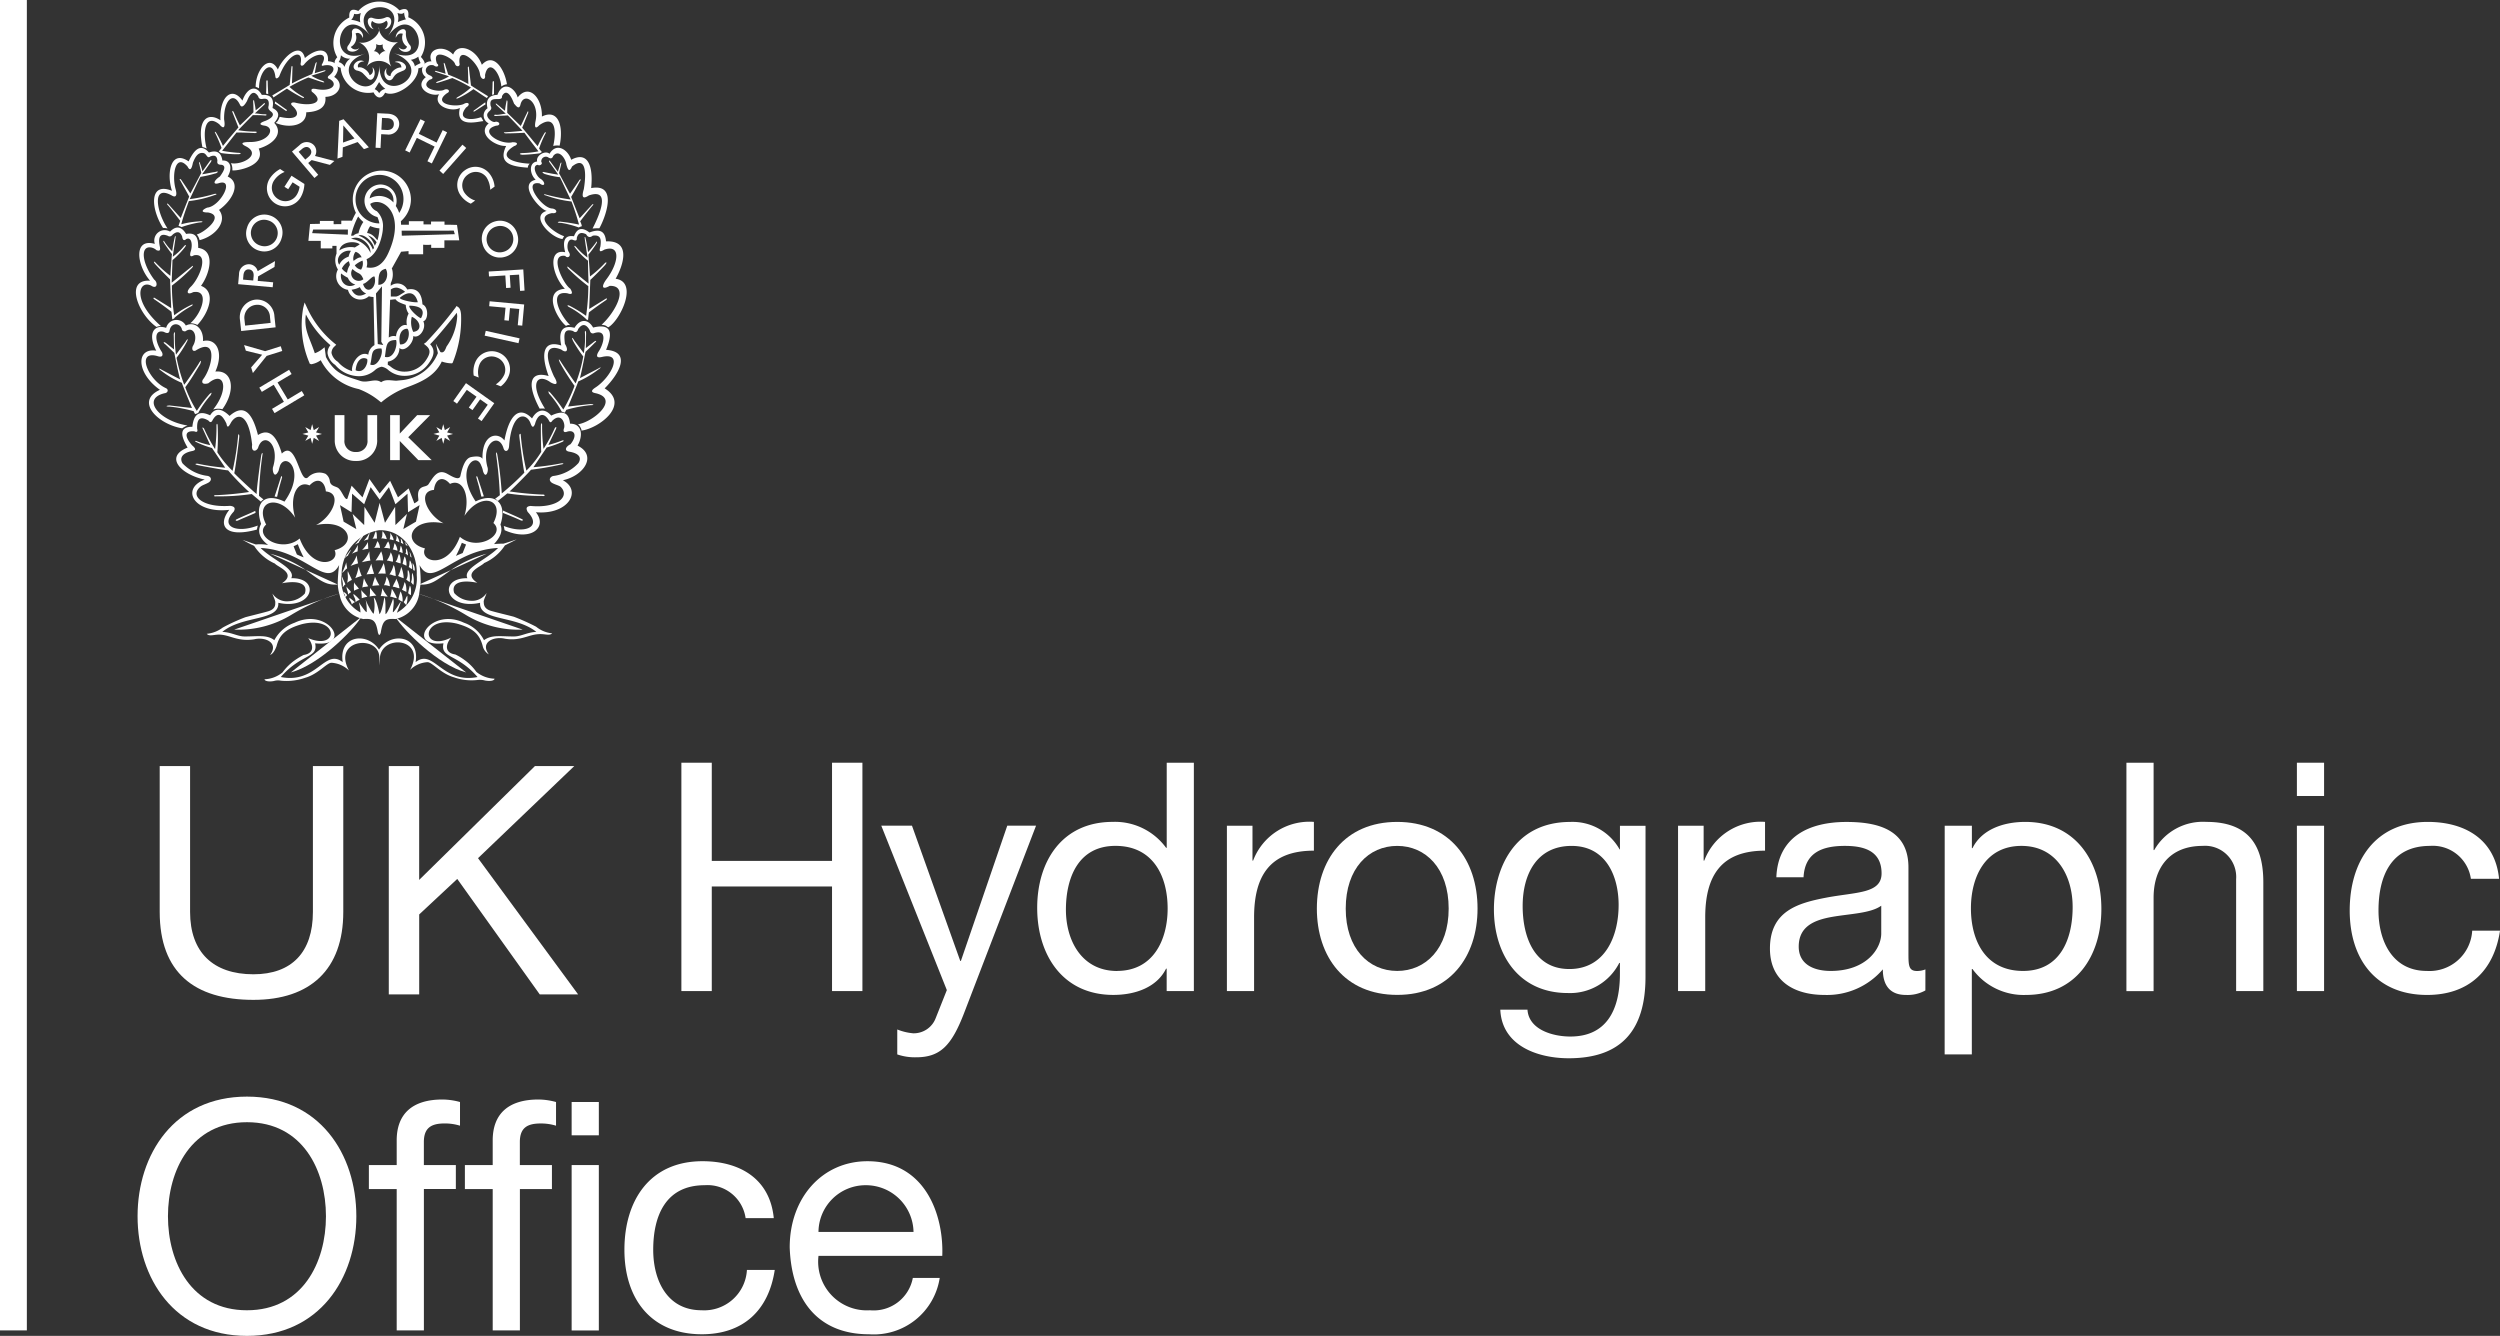<svg xmlns="http://www.w3.org/2000/svg" width="199.15" height="106.416" viewBox="0 0 199.15 106.416">
  <rect x="0" y="0" width="199.15" height="106.416" fill="#333333" stroke="none"/>
  <g id="ukho_logo" data-name="ukho logo" transform="translate(-8.351 198.229)">
    <rect id="Rectangle_110" data-name="Rectangle 110" width="2.139" height="105.98" transform="translate(8.351 -198.229)" fill="#fff"/>
    <g id="Group_72" data-name="Group 72" transform="translate(19.31 -137.471)">
      <path id="Path_128" data-name="Path 128" d="M38.646-111.445c0,4.586-2.624,7.007-7.159,7.007-4.688,0-7.465-2.167-7.465-7.007v-11.618h2.42v11.618c0,3.21,1.834,4.969,5.045,4.969,3.057,0,4.739-1.759,4.739-4.969v-11.618h2.42Z" transform="translate(-22.259 123.329)" fill="#fff"/>
      <path id="Path_129" data-name="Path 129" d="M46.5-123.063h2.42v9.07l9.223-9.07h3.134l-7.669,7.338,7.975,10.854H58.527l-6.573-9.2-3.032,2.829v6.369H46.5Z" transform="translate(-26.488 123.329)" fill="#fff"/>
      <path id="Path_130" data-name="Path 130" d="M75.208-123.391h2.421v7.822h9.58v-7.822h2.42V-105.2h-2.42v-8.332h-9.58v8.332H75.208Z" transform="translate(-31.888 123.391)" fill="#fff"/>
      <path id="Path_131" data-name="Path 131" d="M101.415-102.279c-.994,2.574-1.886,3.517-3.821,3.517a4.344,4.344,0,0,1-1.5-.229v-1.988a4.411,4.411,0,0,0,1.274.306,1.871,1.871,0,0,0,1.784-1.2l.891-2.242-5.223-13.1h2.445l3.847,10.776h.051l3.695-10.776h2.293Z" transform="translate(-35.577 122.228)" fill="#fff"/>
      <path id="Path_132" data-name="Path 132" d="M122.6-105.2h-2.166v-1.784h-.05c-.714,1.452-2.395,2.09-4.2,2.09-4.051,0-6.064-3.21-6.064-6.932s1.987-6.852,6.013-6.852a5.044,5.044,0,0,1,4.255,2.064h.05v-6.778H122.6Zm-6.115-1.606c2.9,0,4.026-2.5,4.026-4.968,0-2.6-1.172-4.993-4.154-4.993-2.955,0-3.949,2.522-3.949,5.094C112.411-109.2,113.685-106.8,116.487-106.8Z" transform="translate(-38.456 123.391)" fill="#fff"/>
      <path id="Path_133" data-name="Path 133" d="M128.734-117.28h2.038v2.777h.051a4.789,4.789,0,0,1,4.841-3.083v2.293c-3.491,0-4.765,1.987-4.765,5.325v5.86h-2.165Z" transform="translate(-41.958 122.299)" fill="#fff"/>
      <path id="Path_134" data-name="Path 134" d="M143.962-117.584c4.179,0,6.4,3.032,6.4,6.9,0,3.847-2.216,6.88-6.4,6.88s-6.4-3.033-6.4-6.88C137.567-114.552,139.784-117.584,143.962-117.584Zm0,11.872c2.268,0,4.1-1.783,4.1-4.968,0-3.21-1.835-4.993-4.1-4.993s-4.1,1.783-4.1,4.993C139.86-107.495,141.695-105.712,143.962-105.712Z" transform="translate(-43.62 122.299)" fill="#fff"/>
      <path id="Path_135" data-name="Path 135" d="M167.008-105.227c0,4.279-1.962,6.471-6.114,6.471-2.471,0-5.325-.992-5.452-3.872h2.165c.1,1.579,1.987,2.141,3.414,2.141,2.829,0,3.95-2.039,3.95-5v-.865h-.051a4.391,4.391,0,0,1-4.1,2.4c-3.925,0-5.886-3.083-5.886-6.675,0-3.109,1.529-6.955,6.089-6.955a4.3,4.3,0,0,1,3.924,2.19h.026v-1.884h2.038Zm-2.14-5.733c0-2.318-1.019-4.712-3.745-4.712-2.777,0-3.9,2.267-3.9,4.789,0,2.369.866,5.019,3.719,5.019S164.867-108.489,164.867-110.961Z" transform="translate(-46.887 122.299)" fill="#fff"/>
      <path id="Path_136" data-name="Path 136" d="M173-117.28h2.039v2.777h.051a4.787,4.787,0,0,1,4.84-3.083v2.293c-3.491,0-4.765,1.987-4.765,5.325v5.86H173Z" transform="translate(-50.286 122.299)" fill="#fff"/>
      <path id="Path_137" data-name="Path 137" d="M194.4-104.158a2.924,2.924,0,0,1-1.555.358c-1.121,0-1.834-.611-1.834-2.039a5.846,5.846,0,0,1-4.637,2.039c-2.395,0-4.356-1.072-4.356-3.695,0-2.981,2.216-3.619,4.459-4.051,2.394-.459,4.433-.306,4.433-1.937,0-1.884-1.554-2.19-2.93-2.19-1.834,0-3.185.559-3.286,2.5h-2.166c.128-3.261,2.65-4.407,5.58-4.407,2.37,0,4.943.534,4.943,3.618v6.777c0,1.02,0,1.478.688,1.478a1.85,1.85,0,0,0,.663-.127Zm-3.516-6.751c-.841.611-2.471.637-3.924.892-1.427.254-2.65.764-2.65,2.369,0,1.426,1.223,1.936,2.548,1.936,2.854,0,4.026-1.783,4.026-2.98Z" transform="translate(-51.983 122.299)" fill="#fff"/>
      <path id="Path_138" data-name="Path 138" d="M199.164-117.279h2.165v1.783h.051c.714-1.452,2.395-2.088,4.2-2.088,4.051,0,6.064,3.209,6.064,6.929s-1.987,6.855-6.013,6.855a5.045,5.045,0,0,1-4.255-2.065h-.051v6.8h-2.165Zm6.115,1.606c-2.9,0-4.026,2.5-4.026,4.968,0,2.6,1.172,4.993,4.153,4.993,2.956,0,3.95-2.522,3.95-5.1C209.355-113.279,208.081-115.673,205.279-115.673Z" transform="translate(-55.208 122.299)" fill="#fff"/>
      <path id="Path_139" data-name="Path 139" d="M216.995-123.391h2.165v6.956h.051a4.459,4.459,0,0,1,4.154-2.242c3.465,0,4.535,1.987,4.535,4.815v8.663h-2.166v-8.918a2.481,2.481,0,0,0-2.675-2.648c-2.624,0-3.9,1.757-3.9,4.127v7.44h-2.165Z" transform="translate(-58.563 123.391)" fill="#fff"/>
      <path id="Path_140" data-name="Path 140" d="M235.887-120.741h-2.165v-2.65h2.165Zm-2.165,2.37h2.165V-105.2h-2.165Z" transform="translate(-61.71 123.391)" fill="#fff"/>
      <path id="Path_141" data-name="Path 141" d="M248.556-113.05a3.065,3.065,0,0,0-3.26-2.623c-3.135,0-4.1,2.471-4.1,5.146,0,2.421,1.1,4.815,3.847,4.815a3.406,3.406,0,0,0,3.618-3.21h2.216c-.484,3.21-2.5,5.122-5.809,5.122-4.026,0-6.165-2.8-6.165-6.727,0-3.949,2.038-7.057,6.216-7.057,2.981,0,5.376,1.4,5.682,4.534Z" transform="translate(-62.684 122.299)" fill="#fff"/>
      <path id="Path_142" data-name="Path 142" d="M30.564-90.63c5.783,0,8.713,4.587,8.713,9.53s-2.93,9.53-8.713,9.53S21.85-76.158,21.85-81.1,24.78-90.63,30.564-90.63Zm0,17.02c4.433,0,6.293-3.821,6.293-7.49S35-88.591,30.564-88.591,24.27-84.769,24.27-81.1,26.13-73.61,30.564-73.61Z" transform="translate(-21.85 117.228)" fill="#fff"/>
      <path id="Path_143" data-name="Path 143" d="M46.762-83.213H44.546v-1.91h2.216v-1.961c0-2.14,1.274-3.261,3.643-3.261a5.354,5.354,0,0,1,1.4.2v1.886a4.054,4.054,0,0,0-1.223-.179c-1.045,0-1.656.331-1.656,1.478v1.835h2.548v1.91H48.928v11.262H46.762Z" transform="translate(-26.12 117.174)" fill="#fff"/>
      <path id="Path_144" data-name="Path 144" d="M56.182-83.213H53.966v-1.91h2.216v-1.961c0-2.14,1.274-3.261,3.644-3.261a5.354,5.354,0,0,1,1.4.2v1.886A4.063,4.063,0,0,0,60-88.436c-1.044,0-1.656.331-1.656,1.478v1.835H60.9v1.91H58.348v11.262H56.182Z" transform="translate(-27.892 117.174)" fill="#fff"/>
      <path id="Path_145" data-name="Path 145" d="M66.607-87.446H64.441V-90.1h2.166Zm-2.166,2.37h2.166V-71.9H64.441Z" transform="translate(-29.863 117.127)" fill="#fff"/>
      <path id="Path_146" data-name="Path 146" d="M79.274-79.755a3.066,3.066,0,0,0-3.261-2.624c-3.134,0-4.1,2.471-4.1,5.146,0,2.421,1.1,4.815,3.847,4.815a3.406,3.406,0,0,0,3.618-3.21h2.216c-.484,3.21-2.5,5.122-5.809,5.122-4.025,0-6.166-2.8-6.166-6.727,0-3.949,2.039-7.058,6.217-7.058,2.98,0,5.376,1.4,5.681,4.535Z" transform="translate(-30.837 116.035)" fill="#fff"/>
      <path id="Path_147" data-name="Path 147" d="M97.786-74.991a5.311,5.311,0,0,1-5.631,4.486c-4.2,0-6.191-2.906-6.318-6.932,0-3.948,2.6-6.853,6.191-6.853,4.662,0,6.089,4.357,5.962,7.542H88.13a3.88,3.88,0,0,0,4.1,4.331,3.175,3.175,0,0,0,3.414-2.574ZM95.7-78.659a3.791,3.791,0,0,0-3.8-3.72,3.752,3.752,0,0,0-3.771,3.72Z" transform="translate(-33.888 116.035)" fill="#fff"/>
    </g>
    <path id="Path_148" data-name="Path 148" d="M56.444-152.407c1.548.821.449,2.774-2.15,2.548.964,1.206-.405,2.366-2.491,1.431l-.067-.34c1.638.659,3.073.114,1.907-1.114-.131-.252-.157-.433.223-.479,2.109.207,3.186-.752,2.4-1.522-.134-.114-.47-.183-.692-.319-.271-.182-.2-.454.088-.543a3.262,3.262,0,0,0,2.019-1.027c.267-.408.088-.774-.719-.91-.449-.069-.294-.408.09-.594.6-.748.269-1.179-.269-1-.248.092-.339-.02-.248-.27.132-.341-.2-1.321-.941-.593-.112.183-.2.114-.271-.045-.425-.706-.895-.477-1.1.3-.157.388-.267.183-.359-.069-.288-.818-1.477-1.023-1.7,1.774-.02.523-.358.549-.446.228-.4-1.322-1.8-.364-1.28,1.5.116.3-.132,1-.356.321a1.7,1.7,0,0,0-.136-.431c-.425-1.232-2.152.319-.449,2.842,1.457-.731,2.558.043,1.975,1.843.209.523-.024,1.014-.512,1.555a6.2,6.2,0,0,1,.736-.032c.334-.092.717-.227,1.075-.343-.315.161-.627.319-.943.477a3.782,3.782,0,0,1-1.659,1.409c-.2.276-1.771.776-.537,1.571-1.478-.3-2.086.114-1.84.818a1.853,1.853,0,0,0,1.3.613,1.377,1.377,0,0,0,1.275-.613c-.065.252-.266.571-.223.753,0,.339.2.568.627.68.584.163,1.19.3,1.772.455a17.332,17.332,0,0,1,1.771.793,2.363,2.363,0,0,0,1.28.527c-.226.223-.606.023-1.1.068-.808.043-1.435.566-2.67.36-.874-.205-2,.274-1.274,1.252a1.072,1.072,0,0,1-.5-.7c-.249-.909-.74-1.387-2.042-1.752-2.915-.706-2.915,2.323-.47,1.114-.513.638-.446,1.229.335,1.341a4.075,4.075,0,0,1,.723.433,4.04,4.04,0,0,1,.959.957A2.394,2.394,0,0,0,51-136.6c0,.144-.319.231-.767.144a1.543,1.543,0,0,0-.516-.049,4.161,4.161,0,0,1-1.95-.205c-1.052-.3-1.726-1.206-2.108-1.206a2.172,2.172,0,0,0-1.388.615c1.37-2.525-2.241-2.888-2.4-.978l-.047.634v-.634c0-1.864-3.786-1.478-2.42,1.025a2.18,2.18,0,0,0-1.39-.614c-.382,0-1.055.908-2.109,1.2a4.447,4.447,0,0,1-1.927.227,1.123,1.123,0,0,0-.537.022c-.427.091-.763,0-.763-.134a2.415,2.415,0,0,0,1.433-.546,4.237,4.237,0,0,1,.969-.96,5.955,5.955,0,0,1,.714-.431c.788-.114.855-.7.364-1.34,2.484,1.047,2.463-1.84-.5-1.114-1.279.364-1.791.839-2.021,1.752-.134.364-.312.635-.515.7.72-.976-.4-1.455-1.254-1.248-1.254.205-1.884-.3-2.668-.366-.517-.043-.9.183-1.124-.069a2.484,2.484,0,0,0,1.278-.5,14.679,14.679,0,0,1,1.8-.822c.584-.154,1.167-.292,1.75-.453.426-.112.649-.319.628-.681.044-.161-.157-.5-.224-.75a1.378,1.378,0,0,0,1.3.612,1.87,1.87,0,0,0,1.278-.612c.247-.707-.362-1.094-1.82-.819,1.213-.795-.357-1.3-.56-1.569a3.81,3.81,0,0,1-1.657-1.413c-.313-.137-.628-.315-.921-.475.335.114.72.252,1.055.365a3.479,3.479,0,0,1,.986.043h0c-.69-.52-.888-1.084-.564-1.681-.583-1.8.382-2.5,1.862-1.774,1.725-2.433.159-3.915-.336-2.911a4.084,4.084,0,0,0-.133.455c-.359.749-.541-.089-.427-.343.538-1.844-.808-2.8-1.21-1.476-.179.342-.562.293-.469-.25-.294-2.731-1.28-2.459-1.683-1.776-.16.3-.293.5-.361.094-.311-.663-.671-1.027-1.1-.3-.09.205-.2.228-.336.05-.561-.323-.942-.277-.9.658.068.223-.022.292-.221.2-.7-.069-.875.319-.182,1.114.267.228.36.386,0,.455-.808.16-1.01.569-.762.98a3.271,3.271,0,0,0,2,1c.291.067.359.338.089.519-.224.136-.473.2-.629.317-.943.73.113,1.707,2.333,1.549.378.046.425.207.289.455-1.164,1.229.273,1.75,1.909,1.116l-.069.321c-2.578.7-3.139-.369-2.2-1.573-2.847.317-3.9-1.683-1.953-2.411-1.859-.386-3.272-1.8-1.365-2.548-.607-1.022-.63-1.659.379-1.659.092-.911.47-1.364,1.413-.911.381-.614.9-.591,1.549.047,1.188-1.047,1.837-.161,2.264,1.522.9-.571,1.5.093,1.9,1.478,1.193-1.176,1.409,2.544,2.1,1.879a1.256,1.256,0,0,1,1.382-.265.831.831,0,0,1,.343.583c.05.373.412.4.621.516.323.171.571,1.056.775.884l.336-1.041.871.931.55-1.461.815,1.15.832-1.008.628,1.315.848-.709.454,1.189a1.2,1.2,0,0,0,.309-.207c.076-.086-.205-.8.287-1.06.181-.1.42-.082.542-.265.377-.576.712-1.189,1.414-.857.27.131,1.016.661,1.12.205.128-.586.347-1.4.847-1.5.756-.148.865.088.911.132-.045-2,1.235-2.163,1.748-1.455.338-1.844,1.1-2.887,2.2-1.754.381-.7.987-.862,1.526-.227.943-.452,1.413-.248,1.5.642,1.01,0,1.03,1,.6,1.75C59.2-154.383,58.127-152.769,56.444-152.407ZM38.26-146.836c1.909-.5,1.122-2.548-1.478-2,1.323-.681,2.13-2.545.782-2.682-.088-.843-.67-1.158-1.3-.477-1.012-.455-1.637.956-1.144,2.571-1.278-1.957-3.3-1.366-2.311.546-1.029.909,1.231,2.318,2.667,1.112C36.512-145.037,38.755-145.813,38.26-146.836Zm-3,.342a5.284,5.284,0,0,0,.537.227,8.6,8.6,0,0,1-.467-1.048,2.284,2.284,0,0,1-.338.162C35.08-146.925,35.169-146.7,35.256-146.494ZM48.241-147.9c1.433,1.228,3.7-.207,2.669-1.1.983-1.931-1.009-2.523-2.308-.568.491-1.616-.14-3.023-1.149-2.547-.6-.7-1.185-.388-1.277.477-1.366.114-.562,1.976.763,2.66-2.6-.523-3.385,1.526-1.478,2C44.965-145.948,47.213-145.175,48.241-147.9Zm.493.614-.338-.14a9.783,9.783,0,0,1-.472,1.049c.183-.089.36-.157.537-.231C48.553-146.836,48.644-147.063,48.733-147.287Zm-6.461-1.733.809-1.271.023,1.453.919-.887-.291,1.206,1.009-.591.29-1.318-.922.569-.042-1.48-.963.842-.517-1.362-.737,1-.72-1-.515,1.362-.963-.842-.045,1.48-.919-.569.289,1.318,1.012.591-.294-1.206.921.887.022-1.453.809,1.271.4-1.59Zm-.559,8.761c-.154-.931-.335-1.163-1.164-1.092a2.428,2.428,0,0,1-1.886-1.913,3.413,3.413,0,0,1-.153-.959,12.851,12.851,0,0,1,.11-1.431c-1.056,1.961-2.647-1.181-6.256-1.36.965.975,2.827,1.634,2.445,2.409,2.376-.045,1.75,2.57-1.033,1.959.093,1.475-2.826.977-4.464,2.317.675.024,1.193.338,1.7.362,1.01.023,1.841-.179,2.446.3a2.932,2.932,0,0,1,1.616-1.39c2.689-1.273,4.706,1.98,1.633,1.638.269,1.208-1.1.8-2.734,2.686,2.87.567,3.5-2.319,4.933-1.184-.338-2.16,1.974-2.432,2.892-1,.917-1.429,3.274-1.157,2.914,1,1.435-1.136,2.084,1.75,4.934,1.184-1.638-1.89-2.982-1.478-2.713-2.686-3.073.343-1.052-2.911,1.637-1.638a2.819,2.819,0,0,1,1.591,1.39c.629-.478,1.46-.276,2.469-.3.515-.024,1.029-.338,1.7-.362-1.659-1.34-4.573-.842-4.482-2.317-2.782.611-3.385-2-1.01-1.959-.384-.775,1.478-1.434,2.445-2.409-3.61.179-5.226,3.321-6.258,1.36a9.216,9.216,0,0,1,.089,1.431l-.132.959a2.423,2.423,0,0,1-1.884,1.913c-.832-.071-1.012.161-1.164,1.092a.365.365,0,0,1-.114.18C41.759-140.1,41.737-140.215,41.714-140.26Zm-2.894-4.6a2.919,2.919,0,0,0,1.5,2.982,3.31,3.31,0,0,0-.132-.819c.089.138.606.911.628.772a3.942,3.942,0,0,0-.089-1c.11.386.6,1.226.649,1.137a3.036,3.036,0,0,0,0-1.273c.244.112.494,1.478.447,1.319.2-.089.425-1.416.381-1.319.158,0,.089,1.045.114,1.319.2-.069.674-1.39.582-1.229.158.114,0,.8,0,1.065.045.095.582-.769.6-.815.093.022-.31.89-.267.861a3.144,3.144,0,0,0,1.571-3c.069-2.021-1.235-3.636-3.006-3.569A3.556,3.556,0,0,0,38.82-144.858Z" transform="translate(-3.255 -7.565)" fill="#fff"/>
    <path id="Path_149" data-name="Path 149" d="M24.179-177.342c-.986-1.547-1.122-3.706.718-2.954-.447-1.322-.132-3.346,1.325-2.344.447-.957.963-1.457,1.616-.707.649-.226.984.023,1.072.638.675-.047.81.634.423,1.275,1.081.5.43,1.864-.691,2.659.691.864-.223,2.069-1.546,2.41a1.118,1.118,0,0,0-.226-.455c.58-.136,2.286-1.5.9-1.75-.74,0-.36-.273-.067-.389,1.054-.089,2.267-2.409.873-1.931-.426.114-.382-.205.134-.545.316-.433.541-.844.136-.935-.245,0-.381-.067-.334-.319-.023-.343-.181-.5-.565-.343-.265.207-.265-.2-.537-.27-.448-.089-.671.319-.849.774-.09.477-.224.706-.427.295-.942-1.069-1.257.593-.965,1.754.18.611,0,.726-.27.567-1.679-.956-1.208,1.366-.357,2.616A1.792,1.792,0,0,0,24.179-177.342Z" transform="translate(-2.844 -2.732)" fill="#fff"/>
    <path id="Path_150" data-name="Path 150" d="M28.183-184.875c-.468-2.251.45-2.8,1.436-2.138-.088-1.886.921-2.751,1.751-1.567.357-1,1.072-1.318,1.543-.455.788-.047.989.364.853,1.047.516.25.63.614.136,1.183.739.772.023,1.683-1.236,2.047.631,1.431-1.9,1.818-2.1,1.73a1.037,1.037,0,0,0-.112-.569c.872.177,2.443-.661,1.231-1.322-.759-.361.067-.361.293-.361,1.525,0,2.04-1.116,1.189-1.3-.519-.065-.45-.224.024-.383.515-.2.806-.5.445-.751-.157-.136-.246-.224-.18-.454.069-.455-.109-.614-.471-.546-.175.02-.314,0-.357-.208-.313-.455-.6-.361-.9.388-.07.116-.381.684-.561.273-.539-1.116-1.3-.273-1.256,1.183.11.636-.023.819-.379.388-1.168-.933-1.349.68-1.01,1.933A.98.98,0,0,0,28.183-184.875Z" transform="translate(-3.707 -1.635)" fill="#fff"/>
    <path id="Path_151" data-name="Path 151" d="M25.9-158.428a1.625,1.625,0,0,0-.425.225c-1.931-.317-3.791-2.158-1.774-3.067-1.905-1.344-1.927-3.368-.293-3.118-.717-1.364-.178-2.137.788-1.819a.849.849,0,0,1,1.569-.181c.74-.386,1.434.295,1.366,1.232,1.055-.253,1.683.861.987,2.432,1.37-.14,1.66,1.478.559,3a1.372,1.372,0,0,0-.737.023c1.3-1.615.9-3.163-.382-2.091-.316.091-.585.048-.449-.275.805-1.021,1.232-3.478-.582-2.319-.291.092-.291-.25-.179-.409.4-.706.045-1.569-.584-1.159-.071.07-.313,0-.313-.138-.112-.5-.876-.611-.988.138-.067.295-.4.092-.447.07-.673-.208-.833.52-.2,1.546.089.088.249.568-.313.382-1.747-.5-.741,1.913.671,2.552.248.114.156.386-.11.408C22.175-160.542,23.68-158.768,25.9-158.428Z" transform="translate(-2.61 -5.906)" fill="#fff"/>
    <path id="Path_152" data-name="Path 152" d="M23.688-168.048a.728.728,0,0,0-.358.067c-1.456-1-2.58-3.821-.515-3.685-1.055-1.2-1.368-3.433.378-2.933a.83.83,0,0,1,1.212-.979c.494-.5.921-.407,1.279.185.9-.161.964.455.964,1.111,1.411.205.921,2.073.223,3.024,1.258.478.6,2.186-.291,3.117a1.137,1.137,0,0,0-.56-.135c.987-.864,1.524-2.708.226-2.479-.516.274-.584-.069-.137-.48.721-.769,1.415-2.683.2-2.455-.27.158-.358.069-.27-.271.181-.48.11-1.229-.339-1.026-.154.139-.287.139-.331-.2-.135-.343-.36-.478-.743-.161-.112.138-.247.205-.379.114-.608-.251-.829.046-.652.865.069.341-.067.341-.269.272a.827.827,0,0,0-.5-.225c-.782-.07-.671,1.249.315,2.567.315.227.248.818-.245.477C21.9-171.757,21.358-170.074,23.688-168.048Z" transform="translate(-2.508 -4.201)" fill="#fff"/>
    <path id="Path_153" data-name="Path 153" d="M33.433-190.376c.021-1.433,1.12-2.64,1.77-1.385.472-1.09,1.84-2.229,2.154-.91.986-.844,1.929-.819,1.838.252.873.065,1.009.635.494,1.252.852.52.4,1.566-.7,1.588.09.776-.427,1.183-1.524,1.23.021,1.091-1.391,1.3-2.445.841.225-.114.292-.433.338-.48,1.478.343,1.7-.27.963-.909-.156-.181.024-.272.246-.226,1.391.36,2.445-.046,1.346-.865-.158-.339.292-.207.27-.23,1.369.3,1.879-.408,1.12-.795-.113-.021-.179-.136-.045-.252.626-.451.449-.954-.382-.818-.177.071-.22,0-.133-.136.561-1.067-.74-.841-1.456.069-.156.161-.293.09-.27-.089.247-1.252-1.033-.8-1.7,1.022-.134.2-.292.228-.313.023-.179-1.433-1.3-.615-1.3.933A1.672,1.672,0,0,0,33.433-190.376Z" transform="translate(-4.718 -0.934)" fill="#fff"/>
    <path id="Path_154" data-name="Path 154" d="M54.634-187.69a2.589,2.589,0,0,0-.181-.319c-.9.319-1.949.158-1.187-.774.382-.228.178-.5-.2-.27-.651.294-2.535,0-1.324-.866.315-.138.091-.411-.222-.274-.427.25-2.064-.112-1.164-.8.312-.067.312-.222-.026-.362-.562-.253-.2-.956.36-.775.247.207.493.023.247-.157-.473-1.318,1.258-.476,1.435.02.089.3.45.252.36-.045-.136-1.522,1.543-.023,1.636.888.063.451.471.52.4.067.269-1.319,1.19-.295,1.3.911a.906.906,0,0,1,.447-.183c-.179-1.181-1.054-2.593-2-1.549-.446-1.27-1.9-1.817-2.286-.817-.785-.864-2.153-.431-1.727.545a.686.686,0,0,0-.448,1.252c-.965.773.269,1.594,1.055,1.364-.54.913.942,1.457,1.66,1.094C52.347-187.078,54.3-187.69,54.634-187.69Z" transform="translate(-7.78 -0.888)" fill="#fff"/>
    <path id="Path_155" data-name="Path 155" d="M59.322-183.274a.423.423,0,0,1,.158-.317C58-183.66,56.9-184.182,58.244-185c.157-.022.45-.3-.134-.3-1.006.252-2.781-.931-1.3-1.321.341,0,.315-.317-.045-.317-.223.161-.94-.408-.581-.748,0-.069.358-.205.179-.5-.2-.956.965-.25.9-.775,0,0,.4-.93.965.593.088.067.4.592.515.047.27-1.026,1.545-.207,1.186,1.384-.091.5.023.592.316.274,1.347-.931,1.347.638,1.1,1.66a1.3,1.3,0,0,1,.511-.022c.336-1.618-.136-2.954-1.412-2.321.044-1.453-1.01-2.686-1.93-1.522-.2-.728-1.142-1.413-1.614-.205-.829.022-.917.591-.785,1.069a.687.687,0,0,0,.091,1.2c-.966.842.539,1.862,1.39,1.8C56.923-183.615,58-183.365,59.322-183.274Z" transform="translate(-8.925 -1.599)" fill="#fff"/>
    <path id="Path_156" data-name="Path 156" d="M62.914-176.461c.043-.069.088-.158.135-.226-.9-.3-2.4-1.569-.963-1.841.448.069.448-.295.023-.365-.832,0-2.422-2.251-1.012-2,.405.317.515-.045.112-.342-.4-.2-.762-1.116-.245-1.138.09.112.424-.046.268-.226a.366.366,0,0,1,.515-.388c.227.158.362.116.431-.089.443-.569.982.179,1.05.68.136.526.27.571.45.16,1.03-.839,1.187.321.939,1.8-.22.731-.022.778.405.5,1.929-.657.651,1.933.291,2.64a4.013,4.013,0,0,1,.54-.024c.4-.683,1.593-3.614-.651-3.2.179-1.733-.248-2.984-1.592-2.254-.224-.752-1.143-1.454-1.726-.477-.315-.3-1.1.114-.985.615-.677.065-.608,1-.116,1.453-1.455.319.336,2.389.879,2.48C60.313-178.3,61.973-176.573,62.914-176.461Z" transform="translate(-9.759 -2.726)" fill="#fff"/>
    <path id="Path_157" data-name="Path 157" d="M63.99-168.089c-.855-.8-1.772-2.8-.228-2.548.385.136.448,0,.228-.365-.586-.386-1.73-2.82-.407-2.614.16.228.541.045.27-.339-.2-.368-.069-1.116.356-.934.226.091.315.046.295-.161.112-.409.358-.476.741-.295.153.274.335.274.533.115.675-.093.675.34.608.864-.158.5.043.411.313.25,1.345-.455,1.144,1.069.181,2.341-.427.567-.4.911.246.545,1.614-.044.425,2.141-.65,3.1.447.045.358.135.541.2.96-.568,2.416-3.616.58-3.866.628-1.094,1.255-3.071-.763-2.978-.066-.707-.381-1.071-1.323-.707-.65-.5-1.008-.273-1.232.3-.7-.114-.946.317-.7,1.273-1.413-.316-1.077,1.821-.024,2.911-1.814.138-.627,2.39.093,2.958A.368.368,0,0,1,63.99-168.089Z" transform="translate(-10.206 -4.227)" fill="#fff"/>
    <path id="Path_158" data-name="Path 158" d="M61.579-159.752a2.642,2.642,0,0,0-.427,0c-1.142-2.159-.649-3,.716-2.594-.759-2.09-.22-2.842,1.008-2.433-.27-1.272.18-1.638,1.054-1.41.451-.75,1.1-.7,1.482-.022,1.657-.409,1.481.682,1.032,1.776,2.041.135,1.055,1.911-.112,3.07,2.063,1.272-.425,3.181-1.861,3.366.088-.024-.18-.525-.291-.5,1.254-.183,3.386-2.022,1.453-2.478-.378-.067-.421-.205-.041-.454,1.212-.775,2.33-2.868.511-2.435-.2.045-.556.092-.267-.41.406-.592.761-1.818-.313-1.5-.09.045-.312.092-.382-.225-.269-.478-.583-.57-.917-.092-.069.25-.226.317-.407.158-.806-.252-.714.386-.651,1.022.339.546.115.771-.291.454-1.116-.454-1.434.274-.58,2.137.293.479.335.8-.267.479C60.995-162.6,60.275-161.821,61.579-159.752Z" transform="translate(-9.814 -5.925)" fill="#fff"/>
    <path id="Path_159" data-name="Path 159" d="M32.743-150.438c-.247-.2-.492-.412-.736-.614a17.219,17.219,0,0,1-2.828.183c-.227.043-.227-.115,0-.091a24.171,24.171,0,0,0,2.622-.253,19.861,19.861,0,0,1-1.681-1.728c0,.045-2.331-.384-2.4-.408-.312-.069-.2-.138,0-.114a17,17,0,0,0,2.176.317l-1.053-1.57a7.231,7.231,0,0,1-1.258-.477c-.134-.047-.088-.136.045-.067a6.472,6.472,0,0,0,1.074.317l-.581-1.272c-.089-.161-.021-.181.088-.047a12.29,12.29,0,0,0,.878,1.634,13.312,13.312,0,0,0,.11-1.906c.024-.157.071-.136.091,0a17.442,17.442,0,0,1-.02,2.16,8.257,8.257,0,0,0,1.21,1.478,20.931,20.931,0,0,0,.446-2.842c0-.115.088-.067.088.047.049-.114-.334,2.842-.4,2.975,0,.047,1.773,1.707,1.793,1.663-.065-.023.339-3.047.365-3.116.065-.23.131-.183.085.024a26.6,26.6,0,0,0-.269,3.228c-.024,0,.359.3.359.3A.505.505,0,0,0,32.743-150.438Z" transform="translate(-3.604 -7.824)" fill="#fff"/>
    <path id="Path_160" data-name="Path 160" d="M31.587-147.447c.515-.251.939-.407,1.456-.659a.374.374,0,0,0,.023.158c-.492.23-.918.389-1.411.616C31.476-147.264,31.405-147.376,31.587-147.447Z" transform="translate(-4.352 -9.43)" fill="#fff"/>
    <path id="Path_161" data-name="Path 161" d="M35.8-151.451c.047-.092.069-.092.091.024q-.233.748-.4,1.565l-.2-.024C35.46-150.406,35.641-150.928,35.8-151.451Z" transform="translate(-5.067 -8.788)" fill="#fff"/>
    <path id="Path_162" data-name="Path 162" d="M26.832-159.112a.968.968,0,0,1-.111-.226,10.912,10.912,0,0,0-1.909-.366c-.423,0-.248-.091,0-.091l1.771.2s-.827-1.975-.8-2a7.267,7.267,0,0,1-1.639-.956c-.246-.161-.222-.25.02-.093,0,0,1.463.773,1.483.773-.114-.271-.47-2.088-.47-2.112l-.717-.683c-.2-.136-.158-.248.042-.114l.651.522-.023-1.2c.023-.23.114-.23.09,0a9.374,9.374,0,0,0,.088,1.614l.762-1.026c.181-.314.249-.248.066.071a8.868,8.868,0,0,1-.782,1.206,13.632,13.632,0,0,0,.606,2.14c.021.022,1.211-1.709,1.186-1.732.248-.362.136-.045.09.092-.379.612-.74,1.249-1.189,1.843a9.949,9.949,0,0,0,.921,1.887A10.957,10.957,0,0,1,28-160.724c.244-.184.11-.024.09.089a7.74,7.74,0,0,0-1.011,1.431A.953.953,0,0,1,26.832-159.112Z" transform="translate(-2.938 -6.133)" fill="#fff"/>
    <path id="Path_163" data-name="Path 163" d="M24.909-168.435c-.023-.184-.045-.408-.067-.593-.424-.339-.9-.681-1.368-1-.11-.067-.068-.159.024-.114l1.324.819-.092-2.3c0,.023-1.212-1.206-1.212-1.25-.131-.134-.066-.226.068-.067a9.789,9.789,0,0,0,1.168,1.042s.11-1.728.132-1.728c-.022,0-.648-.884-.648-.908-.091-.158-.024-.227.067-.043a4.872,4.872,0,0,0,.6.726,10.7,10.7,0,0,1,.2-1.116c.024-.135.088-.114.067,0-.067.524-.158,1.024-.226,1.548a4.616,4.616,0,0,0,.9-.844c.156-.16.2-.089.063.094a6.891,6.891,0,0,1-.984,1.022c-.022.589-.045,1.2-.067,1.8.6-.48,1.48-1.206,1.5-1.206.335-.317.181,0,.045.092a14.553,14.553,0,0,1-1.526,1.341,16.463,16.463,0,0,0,.182,2.366,7.6,7.6,0,0,1,1.3-.8c.248-.135.225,0,.021.095a7.378,7.378,0,0,0-1.3.908.084.084,0,0,1-.019.045C25-168.48,24.954-168.435,24.909-168.435Z" transform="translate(-2.833 -4.359)" fill="#fff"/>
    <path id="Path_164" data-name="Path 164" d="M25.653-177.28c.045-.134.089-.274.136-.408-.315-.407-.607-.795-.943-1.2-.177-.162-.111-.252.046-.069l.939,1.047c.226-.569.447-1.14.675-1.706-.227-.431-.471-.841-.693-1.252-.137-.157-.024-.205.065-.069.247.365.494.726.718,1.071.293-.524.581-1.094.877-1.638-.047-.227-.114-.455-.158-.706-.07-.18,0-.227.065-.022a4.947,4.947,0,0,1,.179.612c.2-.273.407-.569.606-.842.158-.158.114.024.069.093-.225.317-.47.661-.7.977.334-.046.7-.136,1.031-.18.448-.136.09.134.022.111a8.443,8.443,0,0,1-1.186.274c-.294.569-.562,1.181-.853,1.775a12.192,12.192,0,0,0,1.95-.411c.226-.045.248.045.024.09a8.778,8.778,0,0,1-2.042.477c-.224.615-.448,1.23-.606,1.844a7.038,7.038,0,0,1,1.437-.228c.179-.046.471.067,0,.088a8.226,8.226,0,0,0-1.413.366A1.164,1.164,0,0,0,25.653-177.28Z" transform="translate(-3.083 -2.954)" fill="#fff"/>
    <path id="Path_165" data-name="Path 165" d="M29.743-184.323a2.738,2.738,0,0,0,.224-.273,10.914,10.914,0,0,0-.494-1.159c-.089-.139-.022-.181.068-.049a9.238,9.238,0,0,1,.537,1.048c.4-.5.827-1,1.235-1.479-.157-.385-.314-.795-.471-1.181-.07-.25.087-.069.087-.046.161.364.317.729.5,1.067.358-.338.714-.681,1.077-1.042,0-.27,0-.569-.025-.844.025-.181.07-.181.092,0,.045.227.089.455.112.684a7.491,7.491,0,0,0,.627-.524c.092-.089.158-.045.066.067-.241.228-.491.457-.759.707.245,0,.492.069.738.069.271-.024.249.134,0,.09-.313-.023-.6-.023-.9-.023-.4.407-.785.795-1.166,1.2a8.558,8.558,0,0,0,1.348.114c.2,0,.158.09,0,.116-.448-.026-1.056-.047-1.479-.047-.384.476-.768.978-1.146,1.457a11.3,11.3,0,0,0,1.209.158c.339,0,.36.115.049.115a8.84,8.84,0,0,1-1.347-.093C29.856-184.232,29.809-184.276,29.743-184.323Z" transform="translate(-3.966 -1.846)" fill="#fff"/>
    <path id="Path_166" data-name="Path 166" d="M35.063-189.479c.469-.273.918-.545,1.39-.839.043-.455.088-.931.134-1.388.024-.228.113-.067.09,0-.021.433-.021.839-.045,1.274a17.614,17.614,0,0,1,1.612-.752c.091-.272.179-.545.25-.819.088-.183.134-.16.088.023-.043.229-.088.48-.134.732.222-.071.448-.138.694-.207.224-.069.224.022,0,.091-.312.116-.648.205-.963.316a3.876,3.876,0,0,0,.9.41c.178.092.178.158-.044.092-.384-.112-.742-.25-1.1-.364a11.782,11.782,0,0,0-1.5.75,5.32,5.32,0,0,0,1.033.749c.2.094.156.185-.045.094a11.405,11.405,0,0,1-1.189-.706c-.36.226-.72.473-1.077.706A.508.508,0,0,0,35.063-189.479Z" transform="translate(-5.025 -1.147)" fill="#fff"/>
    <path id="Path_167" data-name="Path 167" d="M34.458-189.3a.562.562,0,0,0,.175.041c-.021-.317-.044-.658-.044-.974,0-.14-.088-.183-.112-.024C34.477-189.944,34.477-189.622,34.458-189.3Z" transform="translate(-4.912 -1.48)" fill="#fff"/>
    <path id="Path_168" data-name="Path 168" d="M35.332-188.274a.375.375,0,0,1-.021.16c.292.181.56.362.852.569.134.066.159-.049.024-.116C35.893-187.864,35.628-188.069,35.332-188.274Z" transform="translate(-5.072 -1.873)" fill="#fff"/>
    <path id="Path_169" data-name="Path 169" d="M57.139-150.494c.248-.207.516-.412.762-.618a18.623,18.623,0,0,0,2.8.205c.224.045.247-.132,0-.112a24.463,24.463,0,0,1-2.623-.252c.023.024,1.724-1.681,1.706-1.726a23.4,23.4,0,0,0,2.375-.411c.334-.045.224-.134,0-.091a19.6,19.6,0,0,1-2.175.3l1.058-1.569a8.451,8.451,0,0,0,1.254-.455c.155-.067.11-.159-.045-.092a10.053,10.053,0,0,1-1.078.343l.61-1.275c.064-.185,0-.185-.093-.072a12.226,12.226,0,0,1-.9,1.662,14.036,14.036,0,0,1-.114-1.933c-.022-.158-.067-.134-.089,0-.023.02,0,2.164.023,2.164a7.964,7.964,0,0,1-1.187,1.5,20.587,20.587,0,0,1-.45-2.864c0-.116-.11-.071-.11.045-.046-.115.338,2.842.4,2.98a20.368,20.368,0,0,1-1.8,1.656,31.011,31.011,0,0,0-.36-3.116c-.065-.226-.11-.181-.089.024a31.991,31.991,0,0,1,.295,3.232l-.381.292A.43.43,0,0,1,57.139-150.494Z" transform="translate(-9.141 -7.813)" fill="#fff"/>
    <path id="Path_170" data-name="Path 170" d="M59.161-147.473c-.515-.25-.92-.412-1.459-.66a.458.458,0,0,1-.021.18c.516.207.918.366,1.413.593C59.295-147.269,59.364-147.406,59.161-147.473Z" transform="translate(-9.281 -9.425)" fill="#fff"/>
    <path id="Path_171" data-name="Path 171" d="M55.176-151.451c-.046-.092-.071-.092-.089.024.155.5.291,1.02.4,1.541,0,.024.2-.019.2-.019C55.511-150.429,55.333-150.953,55.176-151.451Z" transform="translate(-8.793 -8.788)" fill="#fff"/>
    <path id="Path_172" data-name="Path 172" d="M63.475-159.251a1.119,1.119,0,0,1,.115-.226,10.644,10.644,0,0,1,1.907-.366c.4,0,.244-.09,0-.09-.248.023-1.8.2-1.771.2,0,0,.826-1.976.806-2a7.75,7.75,0,0,0,1.612-.957c.248-.158.226-.227-.021-.067L64.669-162c.089-.273.446-2.091.446-2.091s.741-.706.717-.706c.2-.135.157-.25-.045-.093l-.649.5.024-1.206c-.024-.225-.114-.225-.092,0a7.478,7.478,0,0,1-.092,1.616L64.219-165c-.179-.321-.248-.25-.067.093a10.8,10.8,0,0,0,.783,1.185,11.407,11.407,0,0,1-.6,2.133c-.024.026-1.191-1.7-1.191-1.73-.244-.362-.134-.045-.067.091a18.768,18.768,0,0,0,1.164,1.844,11.011,11.011,0,0,1-.894,1.887,13.889,13.889,0,0,0-1.055-1.362c-.222-.183-.114-.022-.089.089a7.009,7.009,0,0,1,1.01,1.431A1.07,1.07,0,0,0,63.475-159.251Z" transform="translate(-10.122 -6.108)" fill="#fff"/>
    <path id="Path_173" data-name="Path 173" d="M65.664-168.351c.024-.207.045-.411.069-.614.448-.343.9-.664,1.368-.982.111-.089.067-.181-.021-.111l-1.325.818.092-2.321c0,.026,1.211-1.183,1.211-1.228.132-.16.067-.227-.069-.088a8.632,8.632,0,0,1-1.167,1.046s-.114-1.733-.134-1.733a8.739,8.739,0,0,0,.65-.887c.091-.179.024-.225-.067-.042a9.1,9.1,0,0,1-.606.726,9.626,9.626,0,0,0-.2-1.116c-.02-.134-.091-.112-.067,0,.067.527.157,1.026.224,1.547a5.241,5.241,0,0,1-.9-.841c-.154-.157-.2-.09-.067.069a5.487,5.487,0,0,0,1.008,1.026c0,.616.024,1.23.045,1.818-.6-.476-1.48-1.2-1.48-1.2-.357-.346-.2,0-.065.085a14,14,0,0,0,1.525,1.319,16.923,16.923,0,0,1-.177,2.366,10.544,10.544,0,0,0-1.3-.795c-.247-.115-.226.023-.023.112a6.432,6.432,0,0,1,1.3.913c0,.023.024.023.024.045A1.028,1.028,0,0,1,65.664-168.351Z" transform="translate(-10.471 -4.375)" fill="#fff"/>
    <path id="Path_174" data-name="Path 174" d="M64.716-177.251a1.264,1.264,0,0,0-.135-.384c.313-.41.625-.819.94-1.2.181-.183.112-.254-.045-.069l-.939,1.022c-.226-.546-.45-1.136-.675-1.7.248-.411.47-.822.7-1.25.132-.161.02-.207-.071-.045-.225.339-.473.7-.719,1.045-.289-.523-.581-1.094-.873-1.638.045-.226.114-.454.157-.684.069-.2,0-.224-.067-.044-.045.2-.132.409-.181.615-.2-.273-.4-.547-.6-.818-.158-.185-.112,0-.067.065.227.317.473.662.694.98-.335-.045-.694-.114-1.032-.183-.447-.114-.089.138-.02.138a6.436,6.436,0,0,0,1.187.25c.291.591.559,1.183.851,1.774a14.736,14.736,0,0,1-1.95-.388c-.2-.067-.244.024-.019.067a8.763,8.763,0,0,0,2.038.48,19.335,19.335,0,0,1,.6,1.841,13.874,13.874,0,0,0-1.435-.227c-.179-.045-.468.088,0,.088a7.778,7.778,0,0,1,1.413.368C64.561-177.2,64.65-177.224,64.716-177.251Z" transform="translate(-10.014 -2.961)" fill="#fff"/>
    <path id="Path_175" data-name="Path 175" d="M60.638-184.271a1.9,1.9,0,0,1-.222-.273,8.673,8.673,0,0,1,.49-1.16c.09-.135.023-.205-.065-.067a11.384,11.384,0,0,0-.539,1.043c-.405-.474-.806-.976-1.232-1.476.154-.368.312-.795.468-1.159.069-.252-.092-.093-.066-.047-.181.339-.338.706-.516,1.069-.36-.343-.719-.705-1.077-1.046,0-.3,0-.568.022-.864-.022-.181-.067-.181-.092,0a6.514,6.514,0,0,0-.11.7c-.224-.177-.427-.362-.627-.52-.09-.092-.155-.067-.069.041.246.253.516.479.759.709-.243.022-.49.092-.735.092-.273-.045-.248.114,0,.089.317-.022.6-.022.9-.044.4.408.782.815,1.166,1.227-.384.045-.964.091-1.347.115-.2,0-.157.067,0,.09.447,0,1.055-.023,1.5-.049.359.5.739.979,1.12,1.48a7.244,7.244,0,0,1-1.213.136c-.334,0-.356.116-.043.138a13.426,13.426,0,0,0,1.345-.114A.95.95,0,0,0,60.638-184.271Z" transform="translate(-9.121 -1.852)" fill="#fff"/>
    <path id="Path_176" data-name="Path 176" d="M55.264-189.4c-.472-.292-.923-.568-1.369-.864-.047-.455-.11-.909-.159-1.384-.02-.229-.11-.069-.088,0,.023.431.023.862.043,1.275a12.529,12.529,0,0,0-1.612-.754c-.065-.272-.179-.545-.248-.818-.066-.159-.135-.159-.089.024.044.25.089.5.133.728-.224-.067-.448-.139-.694-.205-.2-.067-.224.024,0,.091.335.114.65.2.965.319a4.137,4.137,0,0,1-.9.409c-.179.091-.179.16.045.091.384-.112.739-.229,1.12-.365a11.369,11.369,0,0,1,1.482.754,5.744,5.744,0,0,1-1.029.748c-.205.116-.161.181.043.093a7.11,7.11,0,0,0,1.186-.709c.359.229.717.5,1.077.709C55.195-189.284,55.216-189.375,55.264-189.4Z" transform="translate(-8.028 -1.16)" fill="#fff"/>
    <path id="Path_177" data-name="Path 177" d="M56.786-189.223c-.043.02-.088.02-.153.047.021-.343.043-.658.043-1,0-.118.09-.164.11,0Z" transform="translate(-9.083 -1.495)" fill="#fff"/>
    <path id="Path_178" data-name="Path 178" d="M55.751-188.192a.5.5,0,0,0,.02.161c-.291.183-.559.366-.854.545-.133.092-.151-.024-.017-.092C55.19-187.783,55.458-187.99,55.751-188.192Z" transform="translate(-8.74 -1.888)" fill="#fff"/>
    <path id="Path_179" data-name="Path 179" d="M42.876-144.065a2.236,2.236,0,0,0,.474-.7,4.421,4.421,0,0,1-.02.519C43.191-144.2,43.037-144.134,42.876-144.065Z" transform="translate(-6.495 -10.058)" fill="#fff"/>
    <path id="Path_180" data-name="Path 180" d="M44.037-145.32a2.126,2.126,0,0,0,.472-.683c0,.181-.111.409-.111.569A2.036,2.036,0,0,0,44.037-145.32Z" transform="translate(-6.714 -9.825)" fill="#fff"/>
    <path id="Path_181" data-name="Path 181" d="M43.179-144.967c.208-.182.34-.434.542-.635,0,.023.112-.162.112-.071-.024.16-.338.41-.338.546C43.338-145.059,43.338-145.037,43.179-144.967Z" transform="translate(-6.552 -9.883)" fill="#fff"/>
    <path id="Path_182" data-name="Path 182" d="M42.134-143.614c.157-.223.354-.453.513-.679,0,.158-.179.3-.224.477C42.291-143.773,42.268-143.681,42.134-143.614Z" transform="translate(-6.356 -10.147)" fill="#fff"/>
    <path id="Path_183" data-name="Path 183" d="M42.743-142.893a2.729,2.729,0,0,0,.493-.839,6.207,6.207,0,0,0,.11.634A6.128,6.128,0,0,0,42.743-142.893Z" transform="translate(-6.47 -10.253)" fill="#fff"/>
    <path id="Path_184" data-name="Path 184" d="M41.911-142.22a4.054,4.054,0,0,0,.338-.841c0,.181.065.321.065.5C42.159-142.494,42.069-142.289,41.911-142.22Z" transform="translate(-6.314 -10.379)" fill="#fff"/>
    <path id="Path_185" data-name="Path 185" d="M42.407-141.263c.132-.455,0-.726.067-.934.045.164.27.549.313.707A2.063,2.063,0,0,0,42.407-141.263Z" transform="translate(-6.407 -10.541)" fill="#fff"/>
    <path id="Path_186" data-name="Path 186" d="M41.954-140.8c.088-.433-.111-.66-.046-.861.046.158.226.476.269.634C42.042-140.958,42.089-140.913,41.954-140.8Z" transform="translate(-6.311 -10.643)" fill="#fff"/>
    <path id="Path_187" data-name="Path 187" d="M42.487-140.046c-.045-.382-.177-.431-.11-.634.02.157.293.295.334.455C42.577-140.158,42.6-140.158,42.487-140.046Z" transform="translate(-6.398 -10.827)" fill="#fff"/>
    <path id="Path_188" data-name="Path 188" d="M42.829-139.043c-.089-.339-.2-.3-.2-.542a5.1,5.1,0,0,1,.447.362A.524.524,0,0,0,42.829-139.043Z" transform="translate(-6.449 -11.033)" fill="#fff"/>
    <path id="Path_189" data-name="Path 189" d="M43.092-140.42a3.175,3.175,0,0,1,0-.683c.026.14.274.343.382.524A1.25,1.25,0,0,0,43.092-140.42Z" transform="translate(-6.532 -10.747)" fill="#fff"/>
    <path id="Path_190" data-name="Path 190" d="M43.839-139.684c0-.388-.049-.455-.023-.661.047.157.336.362.468.547A2.285,2.285,0,0,0,43.839-139.684Z" transform="translate(-6.671 -10.89)" fill="#fff"/>
    <path id="Path_191" data-name="Path 191" d="M43.2-139.291c0-.387-.2-.457-.161-.661a3.149,3.149,0,0,1,.494.476A.69.69,0,0,0,43.2-139.291Z" transform="translate(-6.525 -10.964)" fill="#fff"/>
    <path id="Path_192" data-name="Path 192" d="M43.9-140.744c.067-.386.089-.546.132-.75a3.374,3.374,0,0,0,.339.637C44.213-140.784,44.033-140.833,43.9-140.744Z" transform="translate(-6.688 -10.674)" fill="#fff"/>
    <path id="Path_193" data-name="Path 193" d="M44.892-140.913c.069-.384.183-.545.2-.746a5.155,5.155,0,0,0,.359.7A4.838,4.838,0,0,0,44.892-140.913Z" transform="translate(-6.875 -10.643)" fill="#fff"/>
    <path id="Path_194" data-name="Path 194" d="M44.618-139.859c.065-.388,0-.476.045-.683a5.054,5.054,0,0,0,.491.614A4.332,4.332,0,0,0,44.618-139.859Z" transform="translate(-6.823 -10.853)" fill="#fff"/>
    <path id="Path_195" data-name="Path 195" d="M45.7-139.877a3.812,3.812,0,0,0,.134-.638,2.764,2.764,0,0,0,.428.661C46.1-139.83,45.83-139.923,45.7-139.877Z" transform="translate(-7.026 -10.858)" fill="#fff"/>
    <path id="Path_196" data-name="Path 196" d="M46.634-139.819a3.361,3.361,0,0,0,.132-.638,3.737,3.737,0,0,1,.407.752C47.015-139.705,46.766-139.843,46.634-139.819Z" transform="translate(-7.202 -10.869)" fill="#fff"/>
    <path id="Path_197" data-name="Path 197" d="M46.022-140.958a2.041,2.041,0,0,0,.208-.7,1.662,1.662,0,0,1,.266.77C46.362-140.913,46.158-141,46.022-140.958Z" transform="translate(-7.087 -10.643)" fill="#fff"/>
    <path id="Path_198" data-name="Path 198" d="M46.884-140.8c.131-.366.269-.455.269-.659a2.1,2.1,0,0,1,.269.77C47.263-140.694,47.039-140.828,46.884-140.8Z" transform="translate(-7.249 -10.679)" fill="#fff"/>
    <path id="Path_199" data-name="Path 199" d="M42.206-139.7c-.043-.412-.155-.233-.155-.483.02.048.246.138.289.3C42.23-139.791,42.3-139.814,42.206-139.7Z" transform="translate(-6.34 -10.921)" fill="#fff"/>
    <path id="Path_200" data-name="Path 200" d="M43.207-141.709a4.1,4.1,0,0,0,.273-.929,3.975,3.975,0,0,0,.246.748A3.323,3.323,0,0,0,43.207-141.709Z" transform="translate(-6.558 -10.459)" fill="#fff"/>
    <path id="Path_201" data-name="Path 201" d="M44.313-142.059a9.4,9.4,0,0,0,.382-.862,5.527,5.527,0,0,0,.224.8C44.742-142.082,44.449-142.105,44.313-142.059Z" transform="translate(-6.766 -10.405)" fill="#fff"/>
    <path id="Path_202" data-name="Path 202" d="M45.445-142.135a3.773,3.773,0,0,0,.45-.843,3.709,3.709,0,0,1,.155.843A4.829,4.829,0,0,0,45.445-142.135Z" transform="translate(-6.979 -10.395)" fill="#fff"/>
    <path id="Path_203" data-name="Path 203" d="M46.553-142.033a2.1,2.1,0,0,0,.334-.75c.136.136.157.7.179.865C46.888-141.918,46.685-142.056,46.553-142.033Z" transform="translate(-7.187 -10.431)" fill="#fff"/>
    <path id="Path_204" data-name="Path 204" d="M47.41-141.886a2.572,2.572,0,0,0,.247-.73,2.627,2.627,0,0,1,.2.911A2.637,2.637,0,0,1,47.41-141.886Z" transform="translate(-7.348 -10.463)" fill="#fff"/>
    <path id="Path_205" data-name="Path 205" d="M48.208-141.532c.2-.342.065-.567.135-.773.18.136.158.795.158.953C48.322-141.4,48.322-141.486,48.208-141.532Z" transform="translate(-7.498 -10.521)" fill="#fff"/>
    <path id="Path_206" data-name="Path 206" d="M47.794-140.508a2.446,2.446,0,0,0,.2-.6c.154.14.154.615.154.772A1.746,1.746,0,0,1,47.794-140.508Z" transform="translate(-7.421 -10.747)" fill="#fff"/>
    <path id="Path_207" data-name="Path 207" d="M47.436-139.566a3.868,3.868,0,0,1,.179-.639,1.559,1.559,0,0,1,.159.82C47.594-139.432,47.546-139.524,47.436-139.566Z" transform="translate(-7.353 -10.916)" fill="#fff"/>
    <path id="Path_208" data-name="Path 208" d="M48.677-141.276c.136-.339.022-.476.114-.749a1.977,1.977,0,0,1,.088.953C48.744-141.137,48.77-141.209,48.677-141.276Z" transform="translate(-7.587 -10.574)" fill="#fff"/>
    <path id="Path_209" data-name="Path 209" d="M48.4-140.174a5.829,5.829,0,0,1,.135-.591c.135.158.088.591.088.75A.452.452,0,0,1,48.4-140.174Z" transform="translate(-7.535 -10.811)" fill="#fff"/>
    <path id="Path_210" data-name="Path 210" d="M47.96-139.284c.222-.274.115-.274.291-.5a1.643,1.643,0,0,1-.09.752C48.051-139.171,48-139.193,47.96-139.284Z" transform="translate(-7.452 -10.995)" fill="#fff"/>
    <path id="Path_211" data-name="Path 211" d="M48.884-142.432c0-.338-.063-.293-.041-.546a.919.919,0,0,1,.157.611C48.866-142.432,48.978-142.367,48.884-142.432Z" transform="translate(-7.617 -10.395)" fill="#fff"/>
    <path id="Path_212" data-name="Path 212" d="M43.876-144.413a2.431,2.431,0,0,0,.47-.636c0,.158.021.36.021.545A3.538,3.538,0,0,0,43.876-144.413Z" transform="translate(-6.683 -10.005)" fill="#fff"/>
    <path id="Path_213" data-name="Path 213" d="M45.06-144.588c.157-.184.136-.274.268-.546a1.046,1.046,0,0,1,.2.546A1.576,1.576,0,0,0,45.06-144.588Z" transform="translate(-6.906 -9.989)" fill="#fff"/>
    <path id="Path_214" data-name="Path 214" d="M44.892-145.5c.161-.179.136-.365.272-.612.088.065.088.433.088.591C45.119-145.5,45.053-145.548,44.892-145.5Z" transform="translate(-6.875 -9.805)" fill="#fff"/>
    <path id="Path_215" data-name="Path 215" d="M45.751-145.522c.135-.205.066-.321.112-.591a1.517,1.517,0,0,1,.336.634C46.063-145.479,45.909-145.568,45.751-145.522Z" transform="translate(-7.036 -9.805)" fill="#fff"/>
    <path id="Path_216" data-name="Path 216" d="M46.022-144.582c.185-.161.161-.3.34-.522a1.033,1.033,0,0,1,.134.569A1.487,1.487,0,0,0,46.022-144.582Z" transform="translate(-7.087 -9.995)" fill="#fff"/>
    <path id="Path_217" data-name="Path 217" d="M46.581-145.424a1.115,1.115,0,0,0,.043-.524c.067.092.291.411.269.589C46.756-145.379,46.738-145.424,46.581-145.424Z" transform="translate(-7.192 -9.836)" fill="#fff"/>
    <path id="Path_218" data-name="Path 218" d="M47.185-145.268a.817.817,0,0,0,.049-.455,1.239,1.239,0,0,1,.244.569C47.368-145.176,47.32-145.245,47.185-145.268Z" transform="translate(-7.306 -9.878)" fill="#fff"/>
    <path id="Path_219" data-name="Path 219" d="M47.683-145.047c.042-.205-.023-.205,0-.338a.908.908,0,0,1,.2.451C47.8-144.978,47.8-145.019,47.683-145.047Z" transform="translate(-7.399 -9.942)" fill="#fff"/>
    <path id="Path_220" data-name="Path 220" d="M48.139-144.8c.023-.2-.067-.114-.067-.248a.852.852,0,0,1,.224.317C48.2-144.779,48.247-144.779,48.139-144.8Z" transform="translate(-7.473 -10.005)" fill="#fff"/>
    <path id="Path_221" data-name="Path 221" d="M46.884-144.436c.114-.183.066-.274.155-.5a1.229,1.229,0,0,1,.224.608A2.839,2.839,0,0,0,46.884-144.436Z" transform="translate(-7.249 -10.027)" fill="#fff"/>
    <path id="Path_222" data-name="Path 222" d="M47.519-144.209c.111-.181.042-.248.134-.479a1.225,1.225,0,0,1,.136.591C47.677-144.142,47.653-144.162,47.519-144.209Z" transform="translate(-7.369 -10.073)" fill="#fff"/>
    <path id="Path_223" data-name="Path 223" d="M48.123-144c.114-.185,0-.23.069-.431a1.135,1.135,0,0,1,.135.569C48.212-143.935,48.257-143.956,48.123-144Z" transform="translate(-7.482 -10.121)" fill="#fff"/>
    <path id="Path_224" data-name="Path 224" d="M45.2-143.4a7.4,7.4,0,0,0,.448-.733,2.216,2.216,0,0,1,.158.733A2.56,2.56,0,0,0,45.2-143.4Z" transform="translate(-6.932 -10.178)" fill="#fff"/>
    <path id="Path_225" data-name="Path 225" d="M46.3-143.38a1.616,1.616,0,0,0,.313-.66,1.256,1.256,0,0,1,.179.748C46.661-143.292,46.439-143.38,46.3-143.38Z" transform="translate(-7.14 -10.195)" fill="#fff"/>
    <path id="Path_226" data-name="Path 226" d="M47.158-143.261c.157-.136.157-.341.27-.612.114.069.157.568.134.749A2.005,2.005,0,0,1,47.158-143.261Z" transform="translate(-7.301 -10.226)" fill="#fff"/>
    <path id="Path_227" data-name="Path 227" d="M47.852-143.032a5.114,5.114,0,0,1,.155-.59c.114.067.179.545.154.731C48.055-142.941,47.962-142.985,47.852-143.032Z" transform="translate(-7.431 -10.273)" fill="#fff"/>
    <path id="Path_228" data-name="Path 228" d="M48.456-142.711c.092-.273.023-.3.092-.546a1.158,1.158,0,0,1,.181.7C48.592-142.6,48.57-142.665,48.456-142.711Z" transform="translate(-7.545 -10.342)" fill="#fff"/>
    <path id="Path_229" data-name="Path 229" d="M43.846-143.262a2.363,2.363,0,0,0,.6-.868,4.919,4.919,0,0,0,.088.733A6.974,6.974,0,0,0,43.846-143.262Z" transform="translate(-6.678 -10.178)" fill="#fff"/>
    <path id="Path_230" data-name="Path 230" d="M48.539-144.1c.024.138.046.273.069.407.023.027.065.027.09.071A1.545,1.545,0,0,0,48.539-144.1Z" transform="translate(-7.561 -10.184)" fill="#fff"/>
    <path id="Path_231" data-name="Path 231" d="M43.665-194.671c.159-.589-.762-1.093-.875-.5a1.422,1.422,0,0,1-.313,1.114c-.289.5.606.658.9.18a.454.454,0,0,1-.675-.088.848.848,0,0,0,.382-1.069C43.352-195.193,43.6-194.923,43.665-194.671Z" transform="translate(-6.41 -0.525)" fill="#fff"/>
    <path id="Path_232" data-name="Path 232" d="M45.773-195.587c.629-.066.739-1.068.136-.956a1.386,1.386,0,0,1-1.125.045c-.558-.092-.381.821.136.911a.476.476,0,0,1-.136-.659.826.826,0,0,0,1.125-.023C46.134-196.09,45.975-195.748,45.773-195.587Z" transform="translate(-6.79 -0.316)" fill="#fff"/>
    <path id="Path_233" data-name="Path 233" d="M47.407-193.93c.225.589,1.19.431.946-.114a1.446,1.446,0,0,1-.358-1.094c-.066-.523-.853-.063-.81.457.112-.23.248-.411.562-.319a.859.859,0,0,0,.334,1.022C47.972-193.658,47.614-193.726,47.407-193.93Z" transform="translate(-7.306 -0.538)" fill="#fff"/>
    <path id="Path_234" data-name="Path 234" d="M46.259-191.677c-.468.411.022,1.295.45.862.291-.476.4-.451.917-.681.494-.295-.222-.911-.74-.661.246.023.537.092.537.434-.335-.045-.87.319-.87.683C46.216-191.04,46.145-191.428,46.259-191.677Z" transform="translate(-7.096 -1.131)" fill="#fff"/>
    <path id="Path_235" data-name="Path 235" d="M43.893-192.217c-.532-.313-1.187.434-.645.707.535.114.535.25.942.66.424.386.759-.526.355-.91.069.228.091.523-.222.636-.067-.319-.582-.726-.92-.614C43.293-192.055,43.626-192.236,43.893-192.217Z" transform="translate(-6.527 -1.117)" fill="#fff"/>
    <path id="Path_236" data-name="Path 236" d="M41.645-192.8c-.515-.16-.627-.455-.267-.839a2.25,2.25,0,0,1,.961-3.165c-.047-.589.2-.749.716-.522a2.212,2.212,0,0,1,3.277-.045c.558-.25.782-.067.7.545a2.18,2.18,0,0,1,1.006,3.162c.405.431.472.775-.2.909,0,1.158-1.838,2.367-2.647,1.935-.4.772-.848.181-.918-.023A2.206,2.206,0,0,1,41.645-192.8Zm1.93-1.117c-3.407,1.163,1.051,4.689,1.166.867-.092,3.616,4.909.547,1.12-.933,3.52,1.342,1.819-4.433-.446-1.341,2.218-3.273-3.657-2.844-1.415-.047C41.556-198.33,40.277-192.735,43.575-193.921Zm-.359-2.476a1.519,1.519,0,0,1,.043-.774.708.708,0,0,1-.539.069.889.889,0,0,1-.247.5C42.473-196.672,43.216-196.466,43.216-196.4Zm2.98-.046a4.192,4.192,0,0,1,.674-.228c-.069.024-.179-.364-.159-.543-.11.135-.289.135-.537.043A1.178,1.178,0,0,1,46.2-196.444Zm1.368,3.595c-.112-.115.45-.295.45-.342a1.681,1.681,0,0,1-.179-.5,1.453,1.453,0,0,1-.6.253A.764.764,0,0,1,47.563-192.849Zm-5.605-.023a1.067,1.067,0,0,1,.451-.66.978.978,0,0,1-.743-.272,1.117,1.117,0,0,1-.177.544A.712.712,0,0,1,41.958-192.871Zm2.4,1.771a.757.757,0,0,1,.356.321.731.731,0,0,1,.493-.343,1.925,1.925,0,0,1-.493-.545C44.6-191.485,44.49-191.281,44.36-191.1Z" transform="translate(-6.16 -0.029)" fill="#fff"/>
    <path id="Path_237" data-name="Path 237" d="M45.123-195.562a1.3,1.3,0,0,0,1.548,1.185,1.485,1.485,0,0,0-.541,1.957,1.3,1.3,0,0,0-1.974,0,1.318,1.318,0,0,0-.672-1.957C44.273-194.08,45.39-195.014,45.123-195.562Zm.558,1.912a.493.493,0,0,1-.222-.544.566.566,0,0,1-.539-.023.578.578,0,0,1-.179.567.5.5,0,0,1,.45.32C45.191-193.422,45.5-193.695,45.681-193.65Z" transform="translate(-6.61 -0.502)" fill="#fff"/>
    <path id="Path_238" data-name="Path 238" d="M50.627-183.935c-.02-.023-.043,0-.043.022" transform="translate(-7.945 -2.687)" fill="#fff"/>
    <path id="Path_239" data-name="Path 239" d="M53-182.365c-.02-.023-.042,0-.067,0" transform="translate(-8.387 -2.983)" fill="#fff"/>
    <path id="Path_240" data-name="Path 240" d="M57.408-162.865" transform="translate(-9.229 -6.653)" fill="#fff"/>
    <g id="Group_73" data-name="Group 73" transform="translate(29.878 -154.123)">
      <path id="Path_241" data-name="Path 241" d="M34.867-143.9a9.218,9.218,0,0,1,2.76,1.249c1.278.934,1.683,1.273,2.623,1.206" transform="translate(-34.867 143.902)" fill="#fff"/>
    </g>
    <g id="Group_74" data-name="Group 74" transform="translate(27.008 -150.962)">
      <path id="Path_242" data-name="Path 242" d="M31.331-137.121a8.1,8.1,0,0,0,4.554-1.18,16.536,16.536,0,0,1,3.856-1.707" transform="translate(-31.331 140.009)" fill="#fff"/>
    </g>
    <g id="Group_75" data-name="Group 75" transform="translate(31.515 -149.096)">
      <path id="Path_243" data-name="Path 243" d="M36.883-133.276c2.22-.593,4.913-3.275,5.63-4.435" transform="translate(-36.883 137.711)" fill="#fff"/>
    </g>
    <g id="Group_76" data-name="Group 76" transform="translate(41.741 -154.123)">
      <path id="Path_244" data-name="Path 244" d="M54.858-143.9a9.495,9.495,0,0,0-2.777,1.249c-1.282.934-1.663,1.273-2.6,1.206" transform="translate(-49.479 143.902)" fill="#fff"/>
    </g>
    <g id="Group_77" data-name="Group 77" transform="translate(41.588 -150.962)">
      <path id="Path_245" data-name="Path 245" d="M57.694-137.121a8.086,8.086,0,0,1-4.549-1.18,16.665,16.665,0,0,0-3.856-1.707" transform="translate(-49.29 140.009)" fill="#fff"/>
    </g>
    <g id="Group_78" data-name="Group 78" transform="translate(39.836 -149.096)">
      <path id="Path_246" data-name="Path 246" d="M52.782-133.276c-2.22-.593-4.91-3.275-5.65-4.435" transform="translate(-47.132 137.711)" fill="#fff"/>
    </g>
    <path id="Path_247" data-name="Path 247" d="M39.088-160.376l.472-.131-.472-.123.244-.428-.425.245-.127-.473-.128.473-.423-.245.244.428-.473.123.473.131-.244.422.423-.243.128.474.127-.474.425.243Zm10.441,0,.474-.131-.474-.123.244-.428-.425.245-.125-.473-.129.473-.423-.245.244.428-.474.123.474.131-.244.422.423-.243.129.474.125-.474.425.243Zm.44-5.8-.045.043h-.063a2.486,2.486,0,0,1-.756-.145c-.586,1.243-1.8,1.694-2.971,2.128A6.971,6.971,0,0,0,44.37-163.1l-.095.078-.1-.078a5.874,5.874,0,0,0-1.681-.982,4.425,4.425,0,0,1-3.032-2.3,1.78,1.78,0,0,1-.735.32h-.037l-.11-.049-.019-.063a7.686,7.686,0,0,1-.494-4.378l.11-.43.186.4a7.892,7.892,0,0,0,2.2,2.859l.134.11-.123.123a.7.7,0,0,0-.254.53,1.106,1.106,0,0,0,.5.7l.021.018a2.333,2.333,0,0,0,1.14.734.254.254,0,0,1-.03-.155c.045-.7.706-1.458,1.3-1.158a1.021,1.021,0,0,1,.492-.764l-.076-3.834a1.12,1.12,0,0,1-.371-.058,1.012,1.012,0,0,1-1.664-.51,1.1,1.1,0,0,1-.8-1.622,1.4,1.4,0,0,1-.112-1.261v-.62h-.332v.2h-.924v-.6H38.48l.131-1.342.784-.016,0-.231h1.094v.26H41.1v-.28h.847l-.013.05a5.654,5.654,0,0,1,.329-.675,2.407,2.407,0,0,1-.248-1.066,2.306,2.306,0,0,1,2.307-2.293,2.324,2.324,0,0,1,2.326,2.293,2.327,2.327,0,0,1-.8,1.736c.006.091.011.184.013.278h.623v-.278h1.166v.254h.6v-.231h1.072v.255h.321l.674.017.179,1.229H49.313v.6H48.261v-.254a3.243,3.243,0,0,1-.64,0v.764H46.458v-.253l-.591.049-.723,1.3-.028-.012a1.565,1.565,0,0,1-.073,1.212l-.006.226.039-.041a.876.876,0,0,1,1.278.326c.8-.162,1.164.324,1.21,1.183.5.183.481,1.249.068,1.344.276.578-.319,1.41-.8,1.18.024.626-.756,1.319-1.1.946a1.091,1.091,0,0,1-.921,1.093l-.011.244a2.616,2.616,0,0,1,.237.158,1.675,1.675,0,0,0,1.1.394,2.024,2.024,0,0,0,1.69-.886c.4-.579.4-.876.011-1.2l-.159-.13.172-.119a29.949,29.949,0,0,0,2.345-2.763l.086-.131.13.088c.127.084.2.269.228.581A9.223,9.223,0,0,1,49.97-166.175Zm-9.027-8.949a1.66,1.66,0,0,1,1.249-.236c-.01-.023.312-.184.375-.252C42.266-175.891,41.1-175.891,40.943-175.125Zm1.78.556a.778.778,0,0,0-.457-.441c-.067-.048-.293.417-.183.718C42.2-174.38,42.473-174.613,42.723-174.569Zm-.545.627a.7.7,0,0,0,.5.344.9.9,0,0,0,.114-.718A2.045,2.045,0,0,0,42.178-173.942Zm.683,1.109c-.252-.6-.368-.346-.866-.811A.6.6,0,0,0,42.861-172.833Zm.571-2.083c.024-.788-.912-1.482-1.552-1.133A1.962,1.962,0,0,1,43.432-174.916Zm.55-1.02a3.691,3.691,0,0,0,.158-.951,2.092,2.092,0,0,1-.733-.183,1.621,1.621,0,0,0-.248.555C43.64-176.446,43.82-176.071,43.982-175.936Zm-.756-.39a2.168,2.168,0,0,1,.547.832c.046-.1.089-.187.141-.28A1.3,1.3,0,0,0,43.226-176.326Zm-.753.02a1.873,1.873,0,0,1,1.141,1.112.639.639,0,0,1,.092-.117C43.64-175.819,42.861-176.515,42.473-176.306Zm.638,2.525c.782.161,1.351-.279,1.735-1.135,1.483-3.244-.522-4.542-1.439-3.917a.892.892,0,0,0,.526.582,1.621,1.621,0,0,1,.48,1.365c.026.071-.183,1.994-1.3,2.456A1.019,1.019,0,0,1,43.111-173.781Zm2.146-5.164v-.188a.97.97,0,0,0-.958-.97.945.945,0,0,0-.938.833A1.526,1.526,0,0,1,45.257-178.945ZM44.05-172.39c.638.022.868-.838.589-1.275C44.072-173.526,44.072-173.158,44.05-172.39Zm-.187.693.142,4.029.44.078-.157-.257.054-4.423Zm1.6,3.707c-.826,0-.753.465-.89,1.342C45.3-166.44,45.6-167.6,45.466-167.991Zm.888-.9c-.638.023-.683.809-.569,1.248C46.514-167.575,46.608-168.709,46.354-168.894Zm.365-.949a1.788,1.788,0,0,0,.114,1.2C47.563-168.709,47.451-169.519,46.719-169.843Zm-.183-.884c-.134.142.593.884.914,1C47.749-170.261,47.61-170.7,46.536-170.727Zm-.752-.647c-.158.14,1.006.419,1.414.369C47.016-171.7,46.558-172,45.785-171.374Zm-.737-.084h.429a.957.957,0,0,0,.278-.115c.133-.083.429-.262.429-.262a1.391,1.391,0,0,0-.625-.329.732.732,0,0,0-.511.145Zm-.054.254-.109,3.014a.693.693,0,0,1,.58-.1c.023-.442.408-1.019.864-.882a1.394,1.394,0,0,1,.14-.926,1.332,1.332,0,0,1-.229-.694c-.386-.14-.706-.255-.8-.441C45.316-171.248,45.126-171.191,44.994-171.2Zm.918-5.5.012.4,4.221-.121-.082-.283Zm-1.772-.578a2.194,2.194,0,0,0-.158-.509,1.336,1.336,0,0,1-1.03-1.3,1.3,1.3,0,0,1,1.279-1.294,1.3,1.3,0,0,1,1.28,1.294,1.173,1.173,0,0,1-.067.42,2.209,2.209,0,0,1,.272.555,1.984,1.984,0,0,0,.342-1.089,1.922,1.922,0,0,0-1.9-1.945,1.927,1.927,0,0,0-1.918,1.945A1.9,1.9,0,0,0,44.141-177.279Zm-2.261.973h.183a.738.738,0,0,1,.411-.187,2.52,2.52,0,0,1,.388-.9,2.6,2.6,0,0,1-.412-.44A6.014,6.014,0,0,0,41.88-176.306Zm-.254-.077.007-.408H38.858l-.08.286Zm-.688,2.4a1.215,1.215,0,0,1,.754-.648,1.416,1.416,0,0,1,.181-.464C41.232-175.21,40.569-174.563,40.937-173.983Zm.76-.286a1.336,1.336,0,0,0-.547.581,1.09,1.09,0,0,0,.411.345,1.512,1.512,0,0,1,.226-.62A1.769,1.769,0,0,0,41.7-174.269Zm.524,1.854a.856.856,0,0,1-.591-.533,3.235,3.235,0,0,1-.546-.347C40.967-172.484,41.629-172.07,42.221-172.415Zm.866.718a.908.908,0,0,1-.5-.51,1.956,1.956,0,0,1-.664.209C42.2-171.444,42.609-171.421,43.087-171.7Zm.667-1.344c-.185-.1-.572.511-.917.578C43.087-171.556,43.982-172.091,43.753-173.041Zm-.346,7c.575.274,1.075-.857.891-1.276C43.386-167.345,43.615-166.788,43.407-166.046Zm-1.164.461c.734.327,1.028-.693.917-.9C42.747-166.692,42.312-166.395,42.243-165.584Zm8.093-4.322a1.7,1.7,0,0,0-.032-.261c-.449.585-1.632,2.035-2.127,2.509.477.5.248,1.005-.08,1.48a2.327,2.327,0,0,1-1.957,1.037,1.986,1.986,0,0,1-1.288-.46,1.069,1.069,0,0,0-.533-.266,1.094,1.094,0,0,0-.529.266,1.887,1.887,0,0,1-1.305.488,2.507,2.507,0,0,1-1.87-.9,1.361,1.361,0,0,1-.607-.927.937.937,0,0,1,.232-.643,8.152,8.152,0,0,1-1.957-2.448c-.183,1.21.3,1.835.71,3.091a2.128,2.128,0,0,0,.615-.347l.164-.132.108.776c.739,1.407,1.573,1.508,2.717,1.9.612.209,1.193-.244,1.68.11.351-.256.757-.137,1.2-.119l.546-.054a3.455,3.455,0,0,0,2.775-2.144l-.162-.762.364.676c.306.125.4-.241.49-.444A4.6,4.6,0,0,0,50.336-169.906Zm-6.376,9.862v-1.97h-.769v1.988a.864.864,0,0,1-.921.95.861.861,0,0,1-.917-.95v-1.988h-.771v1.97a1.62,1.62,0,0,0,1.689,1.683A1.62,1.62,0,0,0,43.96-160.044Zm4.345,1.618-1.87-1.824,1.747-1.763H47.145l-1.386,1.472v-1.472H44.99v3.588h.769v-1.528l1.483,1.528Z" transform="translate(-5.562 -3.153)" fill="#fff"/>
    <path id="Path_248" data-name="Path 248" d="M36.367-161.606l-1.119.669.812,1.355,1.119-.67.2.339-2.371,1.42-.2-.339.945-.567-.812-1.354-.945.566-.2-.339,2.371-1.42Z" transform="translate(-4.787 -6.826)" fill="#fff"/>
    <path id="Path_249" data-name="Path 249" d="M33.977-163.885l1.243-.393.119.378-1.243.392L33-162.143l-.14-.447.878-1.011-1.3-.322-.14-.447Z" transform="translate(-4.504 -6.37)" fill="#fff"/>
    <path id="Path_250" data-name="Path 250" d="M34.639-167.514l.095.89-2.743.294-.093-.87a1.411,1.411,0,0,1,1.213-1.629A1.394,1.394,0,0,1,34.639-167.514Zm-2.386.268.052.486,2.031-.218-.049-.457a1,1,0,0,0-1.132-.977A1.027,1.027,0,0,0,32.253-167.246Z" transform="translate(-4.428 -5.53)" fill="#fff"/>
    <path id="Path_251" data-name="Path 251" d="M34.613-172.144l-1.305.751-.032.36,1.23.11-.036.394-2.752-.245.07-.787a.79.79,0,0,1,.839-.8.728.728,0,0,1,.646.549l1.383-.8Zm-2.475.667-.03.34.811.071.031-.343c.032-.365-.151-.521-.373-.541C32.335-171.971,32.167-171.8,32.138-171.477Z" transform="translate(-4.396 -4.818)" fill="#fff"/>
    <path id="Path_252" data-name="Path 252" d="M35.325-175.29a1.424,1.424,0,0,1-1.8.987,1.424,1.424,0,0,1-.952-1.823,1.425,1.425,0,0,1,1.8-.986A1.424,1.424,0,0,1,35.325-175.29Zm-2.4-.728a1.045,1.045,0,0,0,.718,1.314,1.046,1.046,0,0,0,1.329-.693,1.045,1.045,0,0,0-.718-1.314A1.046,1.046,0,0,0,32.925-176.018Z" transform="translate(-4.543 -3.96)" fill="#fff"/>
    <path id="Path_253" data-name="Path 253" d="M37.225-179.381a1.447,1.447,0,0,1-2.018.484,1.442,1.442,0,0,1-.414-2.028,2.277,2.277,0,0,1,.8-.716l.361.231a1.8,1.8,0,0,0-.852.692,1.051,1.051,0,0,0,.332,1.467,1.066,1.066,0,0,0,1.48-.33,1.648,1.648,0,0,0,.23-.649l-.555-.355-.351.549-.3-.193.563-.881,1.027.656A2.308,2.308,0,0,1,37.225-179.381Z" transform="translate(-4.928 -3.121)" fill="#fff"/>
    <path id="Path_254" data-name="Path 254" d="M40.019-182.47l-1.453-.383-.276.233.8.94-.3.255L37-183.531l.6-.509a.788.788,0,0,1,1.161.017.726.726,0,0,1,.072.842l1.546.4Zm-2.226-1.262-.26.22.526.62.263-.223c.278-.236.258-.477.114-.645C38.28-183.947,38.038-183.941,37.793-183.733Z" transform="translate(-5.39 -2.624)" fill="#fff"/>
    <path id="Path_255" data-name="Path 255" d="M43.572-184.149l-.5-.563-1.181.425-.028.75-.4.143.138-3.009.347-.125,2.017,2.237Zm-1.641-1.888-.024,1.365.911-.327Z" transform="translate(-6.23 -2.201)" fill="#fff"/>
    <path id="Path_256" data-name="Path 256" d="M46.112-185.428l-.462-.024-.054,1.1-.394-.02.136-2.752.832.041c.7.035.933.473.914.867A.849.849,0,0,1,46.112-185.428Zm.011-1.3-.408-.021-.049.943.427.021c.323.016.549-.136.563-.443C46.668-186.468,46.555-186.709,46.123-186.73Z" transform="translate(-6.933 -2.089)" fill="#fff"/>
    <path id="Path_257" data-name="Path 257" d="M49.878-183.181l.572-1.169-1.416-.694-.572,1.169-.355-.174,1.215-2.478.355.174-.485.988,1.417.694.485-.988.352.174-1.215,2.478Z" transform="translate(-7.479 -2.202)" fill="#fff"/>
    <path id="Path_258" data-name="Path 258" d="M51.472-181.966l1.83-2.067.3.262L51.767-181.7Z" transform="translate(-8.112 -2.671)" fill="#fff"/>
    <path id="Path_259" data-name="Path 259" d="M55.549-181.017a1.045,1.045,0,0,0-1.482-.227,1.046,1.046,0,0,0-.254,1.476,1.652,1.652,0,0,0,.832.593l-.347.25a1.9,1.9,0,0,1-.786-.626,1.423,1.423,0,0,1,.31-2.033,1.424,1.424,0,0,1,2.026.35,1.9,1.9,0,0,1,.342.951l-.347.25A1.916,1.916,0,0,0,55.549-181.017Z" transform="translate(-8.441 -3.079)" fill="#fff"/>
    <path id="Path_260" data-name="Path 260" d="M55.685-174.732a1.423,1.423,0,0,1,1.008-1.788,1.424,1.424,0,0,1,1.769,1.043,1.423,1.423,0,0,1-1.01,1.788A1.422,1.422,0,0,1,55.685-174.732Zm2.418-.648a1.042,1.042,0,0,0-1.3-.735,1.043,1.043,0,0,0-.759,1.288,1.043,1.043,0,0,0,1.3.734A1.042,1.042,0,0,0,58.1-175.38Z" transform="translate(-8.895 -4.074)" fill="#fff"/>
    <path id="Path_261" data-name="Path 261" d="M58.722-171.378l-.74.044.062,1-.356.022-.062-1-1.3.08-.024-.394,2.755-.166.1,1.687-.356.022Z" transform="translate(-9.021 -4.974)" fill="#fff"/>
    <path id="Path_262" data-name="Path 262" d="M58.746-168.054l-.74-.068-.093,1-.356-.033.093-1-1.3-.12.035-.393,2.752.255-.154,1.687-.357-.032Z" transform="translate(-9.03 -5.561)" fill="#fff"/>
    <path id="Path_263" data-name="Path 263" d="M55.993-165.768l2.694.6-.085.385-2.695-.6Z" transform="translate(-8.947 -6.107)" fill="#fff"/>
    <path id="Path_264" data-name="Path 264" d="M57.265-161.9a1.044,1.044,0,0,0-.606-1.368,1.045,1.045,0,0,0-1.381.58,1.659,1.659,0,0,0-.05,1.018l-.4-.158a1.9,1.9,0,0,1,.1-1,1.425,1.425,0,0,1,1.879-.833,1.424,1.424,0,0,1,.795,1.895,1.9,1.9,0,0,1-.617.8l-.4-.157A1.9,1.9,0,0,0,57.265-161.9Z" transform="translate(-8.74 -6.485)" fill="#fff"/>
    <path id="Path_265" data-name="Path 265" d="M53.839-160.635l2.254,1.6-1.011,1.425-.291-.207.782-1.1-.606-.43-.61.861-.293-.206.612-.862-.773-.546-.782,1.1-.291-.207Z" transform="translate(-8.368 -7.073)" fill="#fff"/>
  </g>
</svg>
